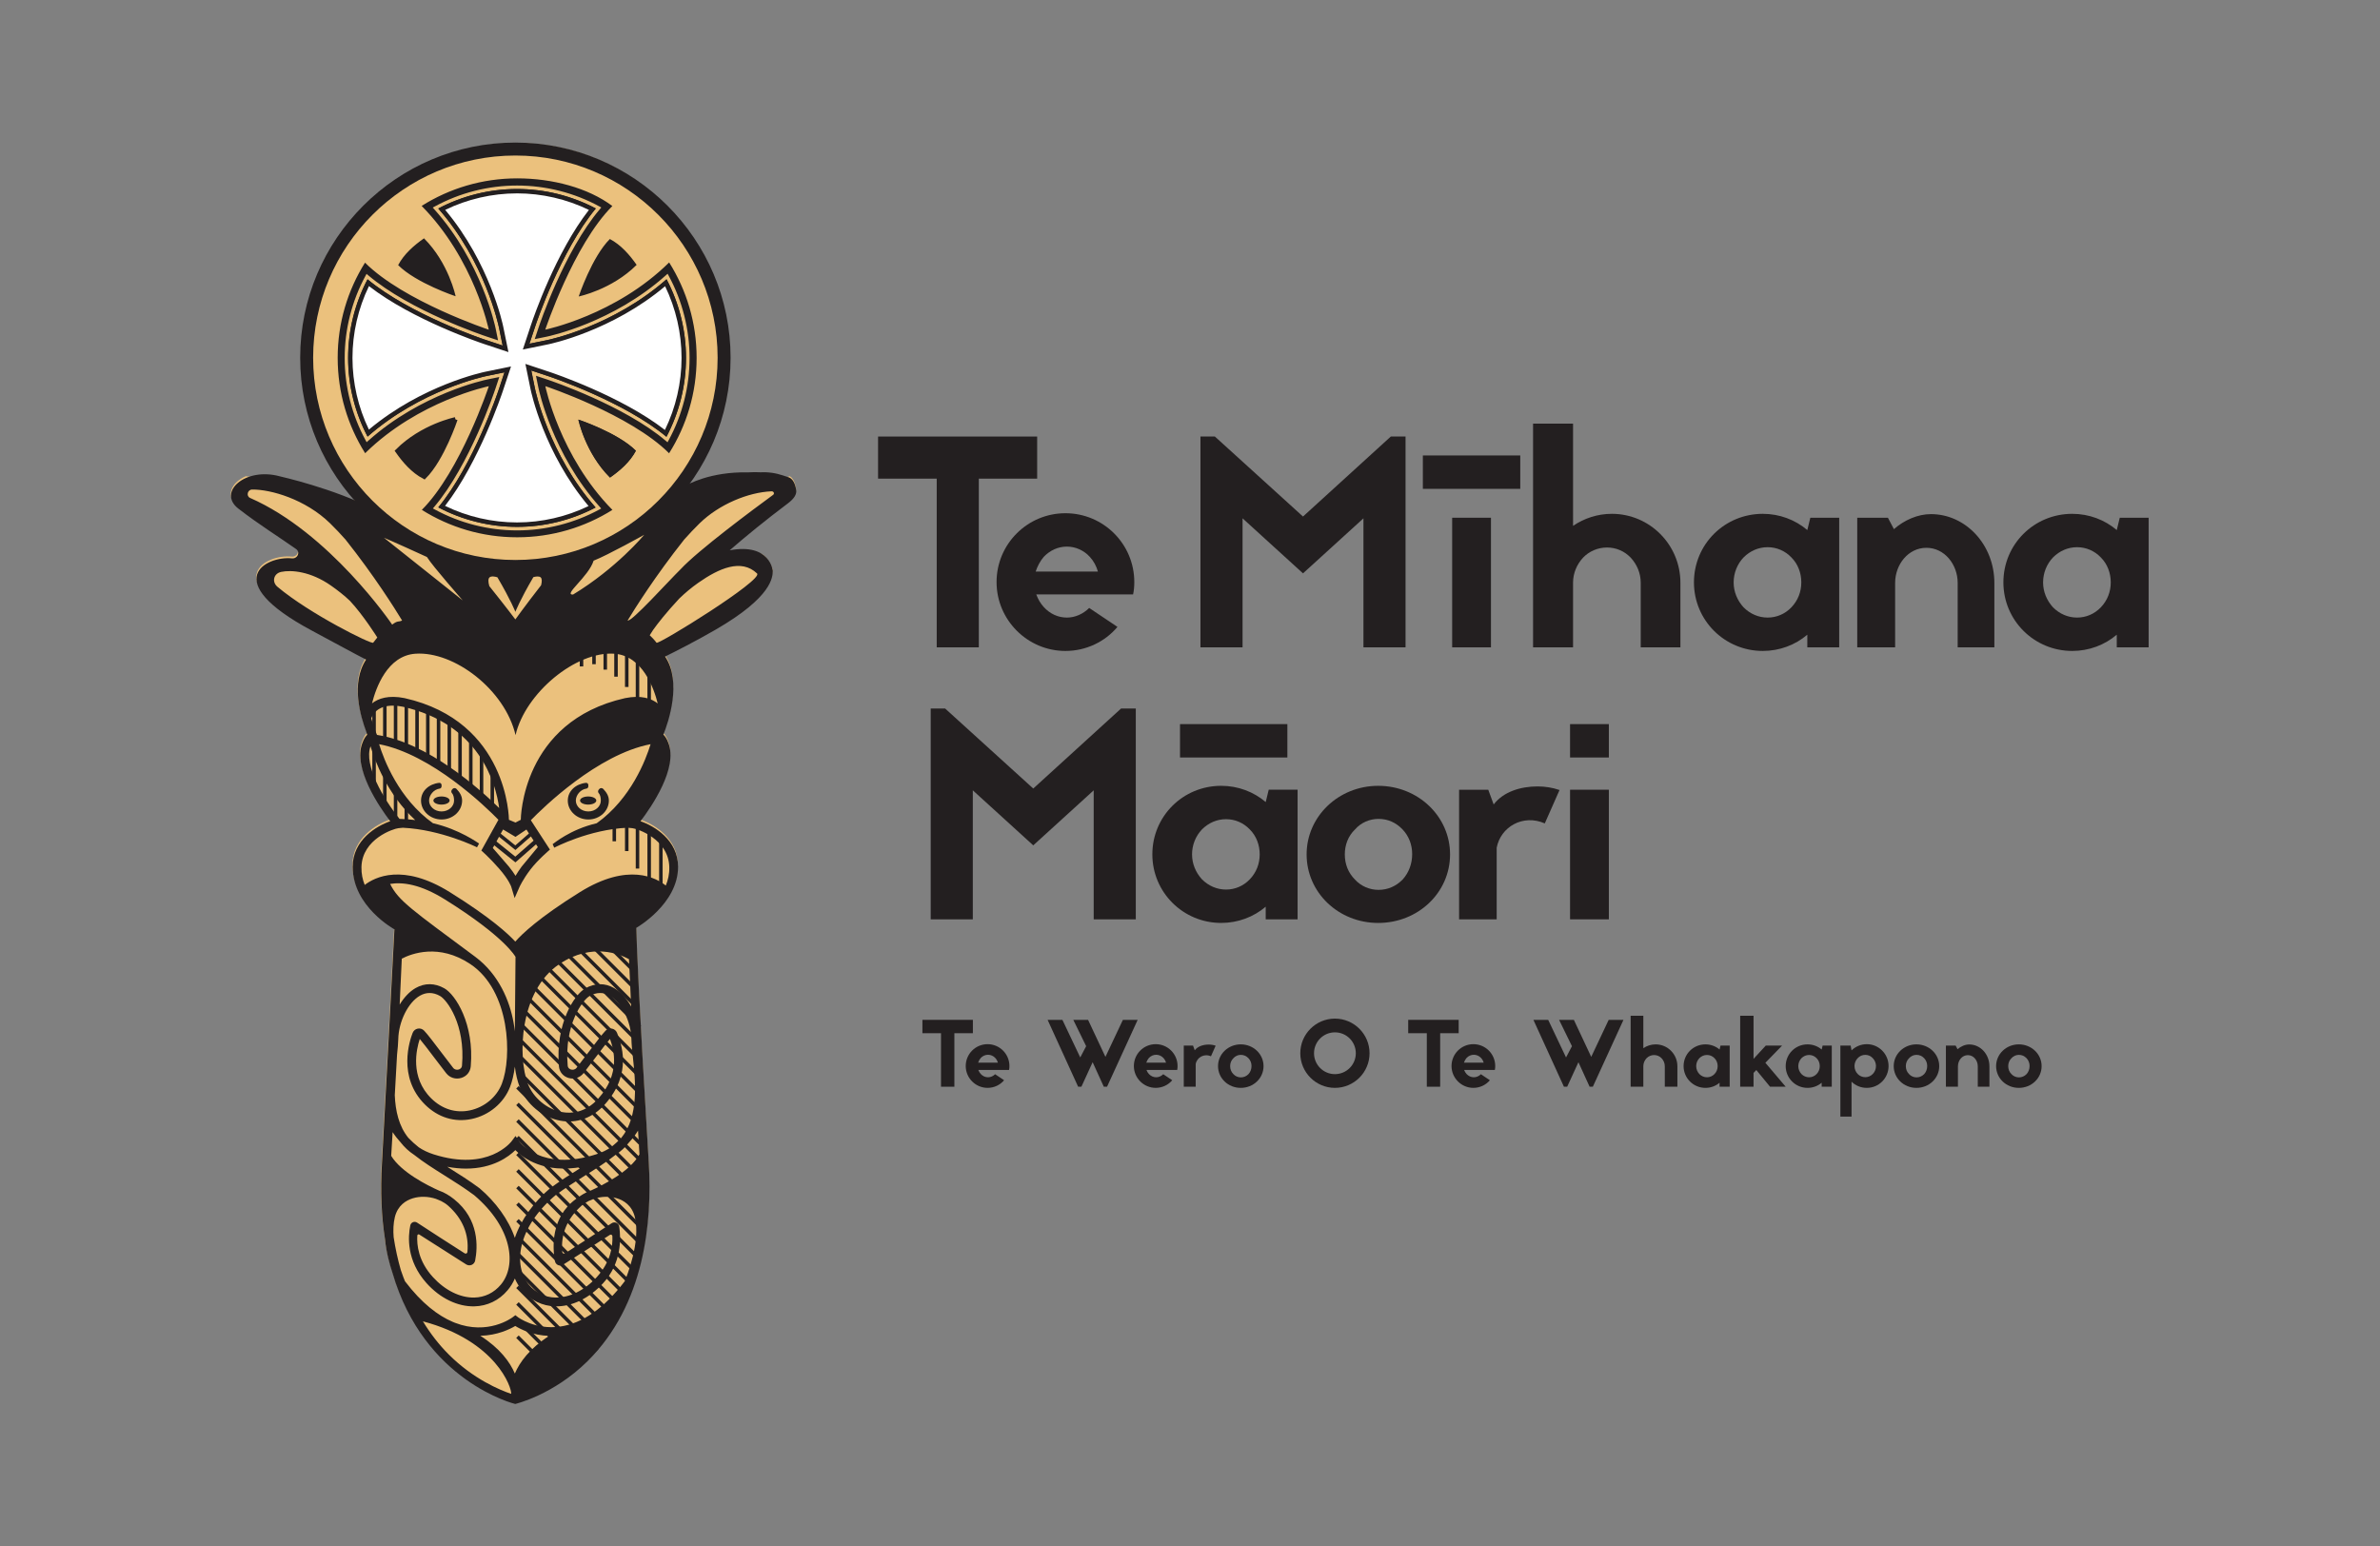 <svg height="469.363" viewBox="0 0 722.471 469.363" width="722.471" xmlns="http://www.w3.org/2000/svg" xmlns:xlink="http://www.w3.org/1999/xlink"><rect x="0" y="0" width="722.471" height="469.363" fill="#808080" stroke="none"/><clipPath id="a"><path d="m0 352.022h541.853v-352.022h-541.853z"/></clipPath><g transform="matrix(1.333 0 0 -1.333 0 469.363)"><path d="m0 0 6.112-6.112" fill="none" stroke="#231f20" stroke-miterlimit="10" stroke-width=".8" transform="translate(117.838 43.311)"/><g clip-path="url(#a)"><path d="m0 0s7.533 1.538 13.193 7.198c-1.599 2.287-3.584 4.564-6.101 5.888-4.109-4.108-7.092-13.086-7.092-13.086" fill="none" stroke="#231f20" stroke-miterlimit="10" transform="translate(131.787 284.591)"/><path d="m0 0c5.659-5.66 7.198-13.193 7.198-13.193s-8.978 2.983-13.086 7.09c1.325 2.519 3.601 4.502 5.888 6.103" fill="#231f20" transform="translate(96.515 297.816)"/><path d="m0 0c0-26.491-21.476-47.966-47.966-47.966s-47.965 21.475-47.965 47.966c0 26.49 21.475 47.965 47.965 47.965s47.966-21.475 47.966-47.965" fill="#ebc17d" transform="translate(165.551 271.574)"/><path d="m0 0c-.085.508-.367 2.1-1.397 2.697-1.741-.587-3.609-.666-5.367.021-2.027.792.077.473-1.937-.048-1.407-.365-2.72-1.086-4.114-1.503-3.777-1.131-7.727-1.475-11.507-.162-.899.311-1.75.767-2.537 1.329-7.876-10.159-19.935-17.055-33.354-18.376-1.845-3.007-3.02-5.216-3.727-6.666-.688 1.425-1.828 3.582-3.616 6.515-12.132.68-23.031 5.964-30.986 14.129-2.005-.925-4.257-1.2-6.293-.358-6.64 2.744-13.444 4.333-20.461 5.126-3.396-1.486-4.771-4.63-1.733-6.981 4.8-3.713 9.328-6.503 13.125-9.19 1.059-.75.343-2.272-.948-2.137-5.754.603-16.869-4.994 4.566-16.457 5.026-2.688 10.459-5.671 12.338-6.592-3.548-5.374-1.24-13.012.033-16.41l.225-.711c-.372-.363-.756-.934-1.087-1.844-2.252-5.724 3.856-14.599 6.332-17.85-3.106-1.07-8.553-4.264-8.553-10.377 0-9.053 9.507-14.24 9.507-14.24-.026-1.264-2.81-52.783-2.831-53.139-.402-6.57-.107-12.373.697-17.499.266-2.846 1.018-5.592 1.673-7.556 7.248-24.91 27.965-29.9 27.965-29.9s8.656 2.003 16.481 9.752c13.013 12.885 14.761 31.694 13.936 45.203-2.346 38.425-2.759 49.89-2.831 53.481 0 0 9.507 5.4 9.507 13.898 0 6.114-5.448 9.307-8.553 10.377 2.475 3.251 8.586 12.122 6.341 17.825-.346.952-.748 1.541-1.132 1.905 1.138 2.843 4.286 12.006.382 17.774 1.998.983 6.756 3.372 11.541 6.141 12.979 7.512 12.934 12.01 12.991 13.368 0 0-1.564 4.529-4.035 3.538-3.194-1.281-7.188-.074-5.781 1.15 3.705 3.223 8.089 6.797 13.263 10.698 1.427 1.072 2.041 2.077 1.877 3.069" fill="#ebc17d" transform="translate(181.262 240.956)"/><path d="m0 0c-25.396 0-46.056-20.66-46.056-46.055s20.66-46.055 46.056-46.055c25.395 0 46.055 20.66 46.055 46.055s-20.66 46.055-46.055 46.055m0-95.062c-27.022 0-49.007 21.985-49.007 49.007s21.985 49.006 49.007 49.006c27.021 0 49.006-21.984 49.006-49.006s-21.985-49.007-49.006-49.007" fill="#231f20" transform="translate(117.367 316.692)"/><path d="m0 0-.115-.15c-.176-.23-.169-.554.025-.768.392-.433.476-1.134.476-1.689 0-1.362-1.277-2.47-2.845-2.47-1.569 0-2.846 1.108-2.846 2.47 0 1.235 1.049 2.553 2.416 2.732.248.032.427.256.427.507l.007.289c0 .296-.249.548-.544.516-2.323-.249-4.137-1.844-4.137-4.044 0-2.372 2.098-4.3 4.677-4.3 2.578 0 4.676 1.928 4.676 4.3 0 1.05-.535 1.88-1.276 2.659-.261.275-.711.25-.941-.052" fill="#231f20" transform="translate(103.016 172.394)"/><path d="m0 0-.115-.15c-.175-.23-.168-.554.026-.768.392-.433.476-1.134.476-1.689 0-1.362-1.277-2.47-2.846-2.47-1.568 0-2.845 1.108-2.845 2.47 0 1.235 1.049 2.553 2.416 2.732.248.032.427.256.427.507l.007.289c0 .296-.25.548-.544.516-2.323-.249-4.137-1.844-4.137-4.044 0-2.372 2.098-4.3 4.676-4.3 2.579 0 4.677 1.928 4.677 4.3 0 1.05-.536 1.88-1.277 2.659-.26.275-.711.25-.941-.052" fill="#231f20" transform="translate(136.436 172.394)"/><path d="m0 0c0-.511.828-.925 1.849-.925s1.849.414 1.849.925c0 .51-.828.924-1.849.924s-1.849-.414-1.849-.924" fill="#231f20" transform="translate(98.696 169.803)"/><path d="m0 0c1.021 0 1.849.414 1.849.925 0 .51-.828.924-1.849.924s-1.85-.414-1.85-.924c0-.511.829-.925 1.85-.925" fill="#231f20" transform="translate(133.946 168.878)"/><g fill="none" stroke="#231f20" stroke-miterlimit="10"><g stroke-width=".8"><path d="m0 0v-8.008" transform="translate(87.635 191.785)"/><path d="m0 0v-9.046" transform="translate(90.082 191.785)"/><path d="m0 0v-8.008" transform="translate(85.188 191.785)"/><path d="m0 0v-6.581" transform="translate(87.635 175.173)"/><path d="m0 0v-6.012" transform="translate(90.082 172.138)"/><path d="m0 0v-9.928" transform="translate(85.188 182.166)"/><path d="m0 0v-4.213" transform="translate(92.529 169.301)"/><path d="m0 0v-10.084" transform="translate(92.529 191.785)"/><path d="m0 0v-11.049" transform="translate(94.976 191.785)"/><path d="m0 0v-10.752" transform="translate(97.423 190.45)"/><path d="m0 0v-11.345" transform="translate(99.87 189.264)"/><path d="m0 0v-12.013" transform="translate(102.317 187.707)"/><path d="m0 0v-11.419" transform="translate(104.764 186.001)"/><path d="m0 0v-11.345" transform="translate(107.21 183.925)"/><path d="m0 0v-9.936" transform="translate(109.658 180.959)"/><path d="m0 0v-8.824" transform="translate(112.105 176.955)"/><path d="m0 0 13.579-13.579" transform="translate(130.824 144.519)"/><path d="m0 0 17.104-17.104" transform="translate(127.627 143.929)"/><path d="m0 0 17.942-17.942" transform="translate(127.01 140.76)"/><path d="m0 0 22.39-22.391" transform="translate(123.326 140.658)"/><path d="m0 0 22.437-22.437" transform="translate(123.278 136.919)"/><path d="m0 0 24.467-24.467" transform="translate(121.249 135.162)"/><path d="m0 0 27.877-27.877" transform="translate(117.838 134.786)"/><path d="m0 0 27.877-27.878" transform="translate(117.838 131)"/><path d="m0 0 27.877-27.877" transform="translate(117.838 127.213)"/><path d="m0 0 27.877-27.877" transform="translate(117.838 123.427)"/><path d="m0 0 27.877-27.877" transform="translate(117.838 119.641)"/><path d="m0 0 27.877-27.877" transform="translate(117.838 115.855)"/><path d="m0 0 27.877-27.878" transform="translate(117.838 112.068)"/><path d="m0 0 27.877-27.877" transform="translate(117.838 108.281)"/><path d="m0 0 27.877-27.877" transform="translate(117.838 104.495)"/><path d="m0 0 27.877-27.877" transform="translate(117.838 100.709)"/><path d="m0 0 27.877-27.877" transform="translate(117.838 96.923)"/><path d="m0 0 27.877-27.878" transform="translate(117.838 93.137)"/><path d="m0 0 26.241-26.241" transform="translate(117.838 89.35)"/><path d="m0 0 25.526-25.525" transform="translate(117.838 85.564)"/><path d="m0 0 24.597-24.597" transform="translate(117.838 81.777)"/><path d="m0 0 22.516-22.516" transform="translate(117.838 77.991)"/><path d="m0 0 22.516-22.517" transform="translate(117.838 74.205)"/><path d="m0 0 18.194-18.193" transform="translate(117.838 70.418)"/><path d="m0 0 18.194-18.194" transform="translate(117.838 66.632)"/><path d="m0 0 18.194-18.194" transform="translate(117.838 62.846)"/><path d="m0 0 10.454-10.454" transform="translate(117.838 59.06)"/><path d="m0 0 10.454-10.454" transform="translate(117.838 55.273)"/><path d="m0 0 10.454-10.453" transform="translate(117.838 51.486)"/><path d="m0 0 6.112-6.112" transform="translate(117.838 47.7)"/><path d="m0 0v-4.419" transform="translate(137.833 204.032)"/><path d="m0 0v-3.18" transform="translate(135.269 204.032)"/><path d="m0 0v-3.689" transform="translate(132.426 204.032)"/><path d="m0 0v-6.189" transform="translate(140.281 204.199)"/><path d="m0 0v-7.924" transform="translate(142.728 203.589)"/><path d="m0 0v-8.824" transform="translate(145.175 201.598)"/><path d="m0 0v-6.492" transform="translate(147.835 198.878)"/><path d="m0 0v-6.381" transform="translate(142.728 164.674)"/><path d="m0 0v-4.152" transform="translate(139.892 164.674)"/></g><path d="m0 0-4.573-4.003-4.977 4.003" transform="translate(121.935 160.375)"/><path d="m0 0 4.977-4.004 4.573 4.004" stroke-width=".8" transform="translate(112.385 163.065)"/><path d="m0 0v-9.614" stroke-width=".8" transform="translate(145.175 163.923)"/><path d="m0 0v-10.888" stroke-width=".8" transform="translate(150.497 161.129)"/><path d="m0 0v-10.683" stroke-width=".8" transform="translate(147.835 162.843)"/></g><path d="m0 0c-4.503-3.297-17.056-12.613-21.066-16.94-2.747-2.682-11.206-12.094-12.072-11.675 1.61 2.657 6.289 10.123 12.89 18.438 1.128 1.268 2.298 2.513 3.511 3.697 4.449 4.336 11.07 7.063 16.373 7.287.488.02.759-.519.364-.807m-3.657-17.904c1.513-1.448-22.493-16.304-22.894-15.773-.529.702-1.114 1.297-1.549 1.703.191.316.457.738.783 1.229 1.092 1.527 2.969 3.931 5.954 7.138 1.285 1.236 2.734 2.468 4.349 3.6 4.642 3.248 9.751 5.551 13.357 2.103m-30.068-28.392c-23.555-5.308-23.738-27.482-23.737-27.706l-1.207-.626-1.495.626c.001.224-.182 22.398-23.762 27.711-3.679.736-5.983-.075-7.414-1.193.885 3.53 3.484 10.86 9.884 11.305 8.812.612 20.376-8.187 22.804-18.538 2.186 9.52 13.686 19.142 22.481 18.538 6.411-.446 9.009-7.797 9.89-11.321-1.435 1.123-3.746 1.942-7.444 1.204m-28.482-31.198.713 1.284 2.825-1.681 2.492 1.669.954-1.468 1.1-1.694.54-.83-3.714-4.486c-.563-.778-1.015-1.481-1.364-2.066-.352.57-.826 1.259-1.464 2.053-.553.673-3.71 4.289-3.71 4.289l.656 1.181zm22.031 2.705c-6.075-1.41-9.762-4.617-10.035-4.762l.372-.802c.088.045 7.914 4.164 16.712 4.548l1.091-.108c1.021-.102 8.234-2.411 8.395-8.842.04-1.595-.292-3.002-.799-4.224-2.115 1.717-8.54 5.366-19.574-1.504-9.288-5.784-13.194-9.534-14.698-11.257-1.553 1.7-5.566 5.445-14.9 11.257-10.733 6.683-17.105 3.412-19.391 1.648-.475 1.189-.781 2.547-.743 4.08.161 6.431 7.374 8.74 8.395 8.842l1.036.102c8.727-.415 16.801-4.41 16.888-4.456l.466.863c-.272.144-4.41 3.215-10.501 4.624-7.825 5.595-11.199 14.528-12.261 17.998 11.963-2.296 24.258-14.235 27.171-17.214l-3.635-6.543-.259-.462s1.791-1.528 4.091-4.163c2.203-2.525 2.708-4.052 2.71-4.058l.781-2.601 1.093 2.487c.007.018.775 1.745 2.491 3.995 1.734 2.275 4.458 4.554 4.458 4.554l-.326.497-4.025 6.193c2.719 2.796 15.156 14.993 27.272 17.316-1.058-3.469-4.425-12.402-12.275-18.008m9.416-69.998c.103-1.736.211-3.539.324-5.393-2.119-3.924-8.431-7.069-11.087-8.256-1.28-.432-2.395-1.187-3.453-1.974-5.645-4.202-5.269-10.929-4.711-14.085.153-.858 1.114-1.294 1.85-.829 2.754 1.74 8.657 5.475 10.663 6.795.24.158.558-.003.571-.29.106-2.172-.334-5.814-3.568-9.342-2.769-3.021-6.217-4.693-9.381-4.645-2.4.053-4.501 1.073-6.075 2.949-3.614 4.307-2.709 12.913 6.038 20.336 2.275 1.69 4.601 3.152 6.851 4.564 2.412 1.516 4.765 2.994 6.85 4.647 1.237.811 2.242 1.766 3.066 2.823.768.839 1.461 1.732 2.062 2.7m-3.031-34.302c-4.666-6.144-9.642-9.62-14.792-10.332-5.6-.77-9.473 2.11-9.509 2.138l-.604.464-.608-.459c-.325-.244-5.676-4.136-13.083-1.295-.185.077-.371.154-.561.229-3.327 1.412-7.04 4.189-10.888 9.255-.126.299-.512 1.238-.948 2.549-.685 2.387-1.234 4.885-1.632 7.495-.123 1.566-.072 3.131.272 4.548.659 2.705 2.568 3.825 4.053 4.288 1.674.522 3.586.452 5.293-.111.664-.293 1.098-.464 1.179-.495l.002.003c.597-.301 1.154-.663 1.637-1.092 3.27-2.912 4.755-6.524 4.362-10.536-.029-.293-.364-.453-.612-.296-2.947 1.858-8.465 5.45-10.857 7.008-.596.389-1.39.056-1.535-.641-.521-2.506-.922-7.993 3.692-13.144 3.118-3.481 7.127-5.384 10.9-5.292 2.95.065 5.635 1.366 7.563 3.662.708.844 1.254 1.741 1.654 2.677.4-.936.946-1.833 1.654-2.677 1.928-2.296 4.613-3.597 7.563-3.662 3.787-.087 7.742 1.847 10.9 5.292 4.204 4.587 4.057 10.148 3.655 12.871-.119.809-1.035 1.215-1.721.769-2.526-1.647-7.897-5.14-10.637-6.865-.248-.157-.58.004-.609.296-.394 4.013 1.091 7.626 4.362 10.538.484.429 1.041.791 1.638 1.092l.001-.003c.081.031.517.202 1.182.496 1.706.562 3.617.632 5.289.11 1.486-.463 3.395-1.583 4.054-4.288 1.366-5.612-1.888-13.597-2.309-14.592m-25.021-21.018c-1.114 2.602-3.374 5.733-7.862 8.601 3.874.085 6.757 1.518 7.958 2.234 1.158-.723 3.932-2.147 7.72-2.261-4.458-2.862-6.707-5.981-7.816-8.574m-.834-4.627c-2.566.86-8.618 3.374-14.2 8.949-2.25 2.246-4.21 4.784-5.903 7.568 16.714-4.455 20.248-15.145 20.103-16.517m-27.326 54.199c.114 1.859.222 3.664.326 5.407.548-.838 1.167-1.621 1.843-2.36.824-1.056 1.828-2.011 3.064-2.822 2.085-1.652 4.438-3.131 6.851-4.647 2.25-1.412 4.576-2.874 6.801-4.524 8.797-7.463 9.702-16.069 6.088-20.376-1.574-1.876-3.675-2.896-6.075-2.949-3.215-.043-6.613 1.624-9.381 4.645-3.325 3.627-3.709 7.331-3.571 9.477.014.228.262.357.454.233 2.383-1.542 7.958-5.079 10.679-6.804.799-.507 1.856-.058 2.039.869.607 3.089.948 9.407-4.796 13.976-1.032.82-2.173 1.542-3.454 1.974-2.575 1.149-8.568 4.139-10.868 7.901m12.105 38.154c-2.196 1.234-4.463 1.253-6.559.055-1.378-.789-2.622-2.126-3.614-3.758.211 4.242.366 7.678.482 10.46 2.226 1.153 8.461 3.529 15.597-1.228 9.14-6.093 9.539-21.212 7.183-27.273-1.178-3.029-3.962-5.348-7.264-6.05-3.213-.687-6.346.288-8.819 2.738-4.867 4.818-3.378 11.195-2.603 13.522.774-.914 1.98-2.505 3.242-4.172.899-1.184 1.854-2.444 2.778-3.628.803-1.029 2.14-1.451 3.411-1.076 1.233.365 2.067 1.374 2.178 2.633.844 9.698-3.499 16.363-6.012 17.777m31.431-40.651c-.122-.077-.243-.154-.366-.231-2.282-1.433-4.642-2.916-7.031-4.693-3.61-3.064-6.584-7.114-7.982-11.244-1.404 4.137-4.392 8.2-8.029 11.284-2.338 1.737-4.698 3.22-6.98 4.653-.131.082-.259.163-.389.244 1.533-.281 2.961-.42 4.262-.42 6.149 0 9.75 2.725 11.254 4.208 1.771-1.806 6.537-5.4 15.261-3.801m-5.01 10.508c3.761-.687 7.36.629 10.128 3.707 6.406 7.125 3.674 14.025 2.778 16.291-.197.501-.63.863-1.155.969-.53.104-1.066-.061-1.443-.449-.765-.788-2.199-2.68-3.858-4.869-.894-1.179-1.844-2.433-2.763-3.609-.355-.457-.887-.5-1.266-.389-.208.061-.7.272-.753.889-.817 9.377 3.44 14.983 5 15.86 1.571.882 3.113.904 4.584.061 2.687-1.537 4.852-5.9 4.928-9.93.021-1.078.161-2.405.323-3.942.598-5.683 1.425-13.554-2.627-18.505-.712-.747-1.493-1.451-2.335-2.128-.966-.655-2.092-1.203-3.406-1.621-12.418-3.957-17.35 2.755-17.551 3.04l-.797 1.14-.83-1.119c-.215-.288-5.39-7.026-17.826-3.061-1.313.418-2.438.966-3.404 1.62-.844.679-1.629 1.386-2.343 2.135-2.172 2.659-2.94 6.158-3.092 9.707.191 3.33.363 6.396.518 9.241.141 1.342.257 2.523.276 3.493.075 4.03 2.24 8.392 4.927 9.93.718.412 1.454.617 2.201.617.783 0 1.581-.226 2.384-.679 1.56-.876 5.817-6.482 5-15.859-.053-.617-.545-.828-.754-.889-.376-.112-.908-.069-1.266.389-.918 1.175-1.867 2.428-2.76 3.606-1.66 2.191-3.095 4.083-3.862 4.873-.375.386-.914.554-1.44.448-.526-.105-.958-.467-1.156-.967-.643-1.625-3.529-10.05 2.817-16.335 2.968-2.94 6.748-4.101 10.643-3.272 3.954.841 7.292 3.631 8.712 7.281.512 1.318.881 2.901 1.101 4.632.22-1.731.589-3.314 1.101-4.632 1.522-3.912 5.158-6.924 9.266-7.674m-.324 12.366c.109-1.258.944-2.267 2.177-2.632 1.266-.377 2.609.046 3.411 1.075.925 1.185 1.881 2.445 2.78 3.632 1.267 1.673 2.478 3.27 3.25 4.181.906-2.445 2.415-7.941-2.653-13.577-2.93-3.26-6.125-3.473-8.282-3.078-3.387.619-6.505 3.203-7.761 6.432-2.356 6.061-1.958 21.18 7.183 27.273 7.478 4.986 13.856 2.216 15.842 1.107.119-2.858.28-6.405.499-10.787-1.03 1.835-2.374 3.346-3.876 4.206-2.097 1.2-4.365 1.179-6.559-.055-2.513-1.414-6.856-8.079-6.011-17.777m-38.453 41.557c2.925.464 6.95-.082 12.553-3.58 13.675-8.536 16.009-13.035 16.009-13.035l-.152-16.946c-.082.7-.186 1.398-.311 2.088-.856 4.707-3.264 10.828-8.728 14.886-14.483 10.759-17.45 12.723-19.371 16.587m-4.293 37.69c.318.918 1.753 3.747 7.174 2.664 17.425-3.927 21.161-17.297 21.961-23.077-4.532 4.448-16.191 14.842-27.817 16.653l-.023.049c-.01.024-.257.574-.589 1.474zm-.161-6.357c.953-3.212 3.766-10.873 10.171-16.792-1.166.148-2.359.241-3.568.266-3.665 4.532-8.182 12.278-6.603 16.526m-21.203 36.334c-1.33 1.122-.865 3.017.836 3.382.021.004.041.009.062.013 2.252.473 6.64.135 11.282-3.115 1.572-1.101 3.072-2.282 4.332-3.485 3.096-3.318 6.231-8.344 6.231-8.344s-.41-.492-.938-1.193c-.331-.439-14.481 6.572-21.805 12.742m-6.22 20.229c-.96.42-.593 1.902.454 1.915 4.249.049 12.129-2.203 17.757-7.69 1.212-1.183 2.38-2.425 3.506-3.692 6.602-8.314 11.284-15.785 12.895-18.443-.866-.419-.937.081-2.264-.938-.205.315-14.301 20.949-32.348 28.848m40.266-13.447c1.326-2.143 8.16-9.895 8.16-9.895l-17.952 14.28s2.448-1.019 9.792-4.385m14.244-4.651c.426.398 1.438.156 1.805.027 3.077-5.243 4.092-7.862 4.092-7.862s.999 2.621 4.09 7.896c.474.146 1.311.283 1.68-.06.29-.271.311-.909.086-1.786-3.715-4.772-5.863-7.782-5.863-7.782s-2.192 2.926-5.926 7.582c-.286.986-.275 1.693.036 1.985m23.713 3.813c3.293 1.3 11.526 5.893 11.526 5.893s-6.326-7.627-16.206-13.606c-2.363-.144 3.553 4.073 4.68 7.713m46.13 16.131c-.093.556-.411 2.427-1.704 2.851-1.973.647-3.025 1.048-5.302 1.158-.784-.028-1.565-.015-2.318.019-.084.004-.173-.004-.258-.002-.408-.01-.856-.025-1.327-.045-8.839.185-13.815-2.842-14.295-2.989-1.775-.546-7.738-14.386-38.637-18.722-.687 1.425-1.926-1.396-3.715 1.536-10.875.611-20.759 4.919-28.42 11.687-9.19 4.803-21.437 7.538-21.567 7.573-7.928 2.197-14.342-3.587-9.485-7.344 4.799-3.713 9.327-6.503 13.125-9.189 1.059-.75.342-2.273-.948-2.137-5.755.603-16.87-4.994 4.565-16.457 5.026-2.688 10.459-5.672 12.339-6.593-3.549-5.374-1.241-13.011.032-16.409l.225-.712c-.371-.362-.755-.933-1.087-1.844-2.252-5.723 3.857-14.598 6.332-17.849-3.105-1.07-8.553-4.264-8.553-10.377 0-9.054 9.507-14.24 9.507-14.24-.026-1.264-2.809-52.784-2.831-53.139-.401-6.57-.106-12.373.697-17.498.267-2.848 1.018-5.594 1.674-7.558 7.247-24.91 27.965-29.898 27.965-29.898s8.656 2.003 16.481 9.752c13.012 12.885 14.76 31.693 13.935 45.202-2.346 38.425-2.759 49.89-2.831 53.48 0 0 9.507 5.401 9.507 13.899 0 6.113-5.448 9.307-8.553 10.377 2.475 3.251 8.586 12.122 6.34 17.825-.345.951-.748 1.541-1.131 1.904 1.138 2.844 4.287 12.006.381 17.775 1.999.982 6.757 3.372 11.541 6.14 12.98 7.513 12.935 12.01 12.993 13.369 0 0-.556 6.412-9.817 4.688 3.705 3.223 8.089 6.797 13.263 10.697 1.427 1.073 2.041 2.077 1.877 3.07" fill="#231f20" transform="translate(176.058 239.416)"/><path d="m0 0c0 7.984-2.298 15.428-6.256 21.722-12.168-12.024-28.21-15.305-28.21-15.305s6.428 19.308 15.277 28.155c-5.52 4.137-13.646 6.298-21.681 6.298-7.996 0-15.449-2.305-21.749-6.273 12.009-12.166 15.287-28.193 15.287-28.193s-19.331 6.424-28.183 15.269c-3.939-6.282-6.225-13.71-6.225-21.673 0-7.983 2.298-15.428 6.256-21.722 12.163 11.987 28.165 15.26 28.165 15.26s-6.416-19.305-15.253-28.165c6.29-3.95 13.727-6.243 21.702-6.243 7.972 0 15.406 2.291 21.694 6.238-12.001 12.165-15.277 28.183-15.277 28.183s19.336-6.438 28.184-15.286c3.969 6.298 6.269 13.74 6.269 21.735m-1.608-.031c0-6.549-1.654-13.039-4.782-18.774l-.236-.43-.374.317c-9.497 8.071-26.249 13.719-26.958 13.955l-2.627.873.555-2.712c.125-.61 3.179-15.083 13.967-27.135l.337-.376-.443-.243c-5.717-3.105-12.186-4.747-18.71-4.747-6.537 0-13.02 1.65-18.748 4.767l-.431.235.318.375c8.094 9.543 13.695 26.222 13.929 26.927l.874 2.627-2.712-.555c-.61-.125-15.075-3.182-27.12-13.953l-.376-.337-.242.445c-3.115 5.723-4.762 12.205-4.762 18.741 0 6.526 1.642 12.998 4.749 18.716l.235.432.375-.319c9.54-8.102 26.237-13.71 26.943-13.944l2.628-.873-.554 2.711c-.125.611-3.184 15.093-13.981 27.15l-.337.377.444.241c5.732 3.126 12.222 4.779 18.768 4.779 6.535 0 13.016-1.648 18.741-4.764l.433-.237-.32-.375c-8.138-9.563-13.734-26.266-13.968-26.972l-.874-2.627 2.713.553c.611.125 15.106 3.187 27.166 13.995l.376.338.242-.444c3.115-5.725 4.762-12.204 4.762-18.737m-.801 0c0 6.232-1.529 12.413-4.426 17.91-12.143-10.678-26.546-13.72-27.159-13.845l-4.068-.832 1.309 3.941c.233.702 5.735 17.125 13.801 26.859-5.501 2.904-11.689 4.436-17.927 4.436-6.244 0-12.436-1.535-17.942-4.443 10.666-12.138 13.706-26.529 13.831-27.141l.832-4.069-3.941 1.31c-.703.233-17.118 5.747-26.83 13.775-2.892-5.493-4.42-11.672-4.42-17.901 0-6.235 1.53-12.418 4.427-17.915 12.126 10.638 26.5 13.677 27.112 13.802l4.069.833-1.31-3.94c-.233-.702-5.741-17.1-13.762-26.812 5.503-2.906 11.693-4.439 17.934-4.439 6.222 0 12.394 1.523 17.883 4.412-10.656 12.134-13.692 26.516-13.817 27.128l-.832 4.068 3.94-1.309c.706-.234 17.173-5.786 26.844-13.788 2.914 5.511 4.452 11.708 4.452 17.96m-24.444 14.001s7.534 1.538 13.194 7.198c-1.6 2.287-3.584 4.563-6.102 5.888-4.108-4.109-7.092-13.086-7.092-13.086m-35.23 13.241c-2.287-1.6-4.563-3.584-5.887-6.102 4.107-4.108 13.086-7.09 13.086-7.09s-1.539 7.532-7.199 13.192m7.15-41.225s-7.533-1.539-13.193-7.199c1.6-2.287 3.583-4.562 6.102-5.887 4.107 4.107 7.091 13.086 7.091 13.086m35.231-13.242c2.287 1.601 4.563 3.583 5.887 6.102-4.108 4.107-13.086 7.091-13.086 7.091s1.539-7.533 7.199-13.193" fill="#231f20" transform="translate(158.639 270.621)"/><path d="m0 0c-5.946 0-11.865 1.416-17.159 4.101 7.859 9.822 13.233 25.805 13.462 26.492l1.582 4.761-4.915-1.005c-.602-.123-14.718-3.094-26.861-13.499-2.67 5.282-4.079 11.188-4.079 17.121 0 5.934 1.41 11.841 4.082 17.125 9.853-7.89 25.825-13.246 26.511-13.474l4.761-1.582-1.005 4.916c-.123.603-3.097 14.738-13.527 26.889 5.291 2.681 11.205 4.095 17.148 4.095 5.945 0 11.861-1.415 17.15-4.097-7.713-9.607-12.921-24.812-13.499-26.54l-1.581-4.762 4.915 1.005c.604.123 14.754 3.1 26.907 13.541 2.67-5.282 4.078-11.186 4.078-17.116 0-5.957-1.421-11.884-4.114-17.184-9.809 7.861-25.835 13.258-26.524 13.487l-4.761 1.581 1.004-4.915c.124-.604 3.108-14.746 13.513-26.875-5.273-2.662-11.166-4.065-17.088-4.065" fill="#fff" transform="translate(117.738 232.635)"/><path d="m0 0c-6.244 0-12.437-1.535-17.942-4.443 10.666-12.138 13.707-26.529 13.832-27.142l.832-4.068-3.942 1.309c-.703.234-17.118 5.748-26.83 13.776-2.892-5.494-4.42-11.672-4.42-17.902 0-6.234 1.53-12.417 4.427-17.915 12.126 10.639 26.5 13.678 27.113 13.803l4.068.833-1.31-3.94c-.233-.702-5.741-17.1-13.763-26.813 5.505-2.905 11.694-4.438 17.935-4.438 6.222 0 12.394 1.523 17.883 4.412-10.655 12.133-13.693 26.516-13.818 27.128l-.831 4.068 3.94-1.309c.706-.235 17.173-5.787 26.845-13.788 2.914 5.51 4.451 11.708 4.451 17.959 0 6.233-1.53 12.414-4.426 17.911-12.142-10.678-26.546-13.72-27.159-13.845l-4.068-.832 1.309 3.94c.234.702 5.736 17.125 13.801 26.859-5.501 2.905-11.689 4.437-17.927 4.437m0-1c5.662 0 11.298-1.301 16.376-3.771-7.563-9.699-12.629-24.5-13.199-26.209l-1.309-3.941-.545-1.642 1.695.347 4.067.832c.602.123 14.506 3.049 26.643 13.235 2.451-5.065 3.742-10.68 3.742-16.321 0-5.675-1.306-11.321-3.786-16.41-9.924 7.718-25.514 12.961-26.195 13.188l-3.939 1.309-1.642.545.347-1.694.831-4.069c.123-.6 3.051-14.489 13.207-26.609-5.055-2.443-10.66-3.73-16.293-3.73-5.664 0-11.303 1.301-16.385 3.774 7.723 9.943 12.937 25.483 13.162 26.161l1.31 3.941.547 1.642-1.697-.348-4.067-.833c-.599-.122-14.471-3.041-26.596-13.193-2.453 5.067-3.744 10.685-3.744 16.326 0 5.652 1.295 11.279 3.756 16.352 9.92-7.707 25.498-12.948 26.179-13.175l3.941-1.309 1.642-.545-.347 1.695-.832 4.066c-.122.602-3.047 14.493-13.222 26.627 5.075 2.462 10.701 3.759 16.353 3.759" fill="#231f20" transform="translate(117.738 309.075)"/><path d="m0 0c-5.66 5.66-7.199 13.193-7.199 13.193s8.977-2.984 13.086-7.091c-1.325-2.519-3.6-4.501-5.887-6.102" fill="#231f20" transform="translate(138.896 243.349)"/><path d="m0 0s-7.533-1.539-13.193-7.199c1.599-2.287 3.583-4.563 6.101-5.887 4.108 4.107 7.092 13.086 7.092 13.086" fill="none" stroke="#231f20" stroke-miterlimit="10" transform="translate(103.707 256.607)"/><g fill="#231f20"><path d="m0 0v-9.588h-13.285v-38.418h-9.587v38.418h-13.355v9.588z" transform="translate(236.188 252.695)"/><path d="m0 0c-.343 1.233-.959 2.397-1.85 3.356-1.369 1.506-3.287 2.329-5.204 2.329-1.986 0-3.835-.823-5.273-2.329-.821-.959-1.439-2.123-1.849-3.356zm4.451-12.6c-2.808-3.356-7.122-5.478-11.847-5.478-8.629 0-15.683 7.053-15.683 15.682 0 8.697 7.054 15.682 15.683 15.682 8.628 0 15.682-6.985 15.682-15.682 0-.959-.069-1.849-.274-2.808h-22.051c.411-1.096.959-2.055 1.712-2.876 1.438-1.575 3.287-2.398 5.273-2.398 1.849 0 3.698.823 5.068 2.192z" transform="translate(250.023 221.946)"/><path d="m0 0v29.379l-13.765-12.532-13.764 12.532v-29.379h-9.588v48.006h3.287l20.065-18.217 19.996 18.217h3.356v-48.006z" transform="translate(310.493 204.69)"/><path d="m330.697 234.205h8.834v-29.516h-8.834zm-6.673 14.182h22.18v-7.602h-22.18z"/><path d="m0 0c2.533 1.712 5.547 2.738 8.834 2.738 8.628 0 15.613-7.052 15.613-15.681v-14.724h-9.039v14.724c0 2.123-.822 4.108-2.26 5.683-1.438 1.507-3.356 2.328-5.41 2.328s-4.041-.821-5.478-2.328c-1.439-1.575-2.26-3.56-2.26-5.683v-14.724h-9.108v50.95h9.108z" transform="translate(358.227 232.357)"/><path d="m0 0c0 2.123-.753 4.178-2.26 5.684-1.437 1.506-3.355 2.329-5.41 2.329-2.054 0-3.972-.823-5.478-2.329-1.438-1.506-2.26-3.561-2.26-5.684s.822-4.109 2.26-5.684c1.506-1.506 3.424-2.329 5.478-2.329 2.055 0 3.973.823 5.41 2.329 1.507 1.575 2.26 3.561 2.26 5.684m8.629 14.724v-29.516h-7.259v2.876c-2.739-2.328-6.301-3.697-10.136-3.697-8.697 0-15.681 6.984-15.681 15.613 0 8.697 6.984 15.613 15.681 15.613 3.835 0 7.397-1.369 10.136-3.697l.685 2.808z" transform="translate(410.205 219.482)"/><path d="m0 0c2.328 2.055 5.41 3.424 8.424 3.424 7.943 0 14.449-6.985 14.449-15.682v-14.655h-8.354v14.655c0 4.246-3.014 8.012-7.123 8.012s-7.122-3.766-7.122-8.012v-14.655h-8.628v29.516h6.985z" transform="translate(431.298 231.603)"/><path d="m0 0c0 2.123-.753 4.178-2.26 5.684-1.437 1.506-3.355 2.329-5.41 2.329-2.054 0-3.972-.823-5.478-2.329-1.438-1.506-2.26-3.561-2.26-5.684s.822-4.109 2.26-5.684c1.506-1.506 3.424-2.329 5.478-2.329 2.055 0 3.973.823 5.41 2.329 1.507 1.575 2.26 3.561 2.26 5.684m8.629 14.724v-29.516h-7.259v2.876c-2.739-2.328-6.301-3.697-10.136-3.697-8.696 0-15.681 6.984-15.681 15.613 0 8.697 6.985 15.613 15.681 15.613 3.835 0 7.397-1.369 10.136-3.697l.685 2.808z" transform="translate(480.674 219.482)"/><path d="m0 0v29.379l-13.765-12.532-13.764 12.532v-29.379h-9.588v48.006h3.287l20.065-18.217 19.996 18.217h3.356v-48.006z" transform="translate(249.064 142.748)"/><path d="m0 0c-1.437-1.507-3.355-2.329-5.41-2.329-2.054 0-3.972.822-5.479 2.329-1.437 1.574-2.259 3.561-2.259 5.684s.822 4.177 2.259 5.683c1.507 1.507 3.425 2.329 5.479 2.329 2.055 0 3.973-.822 5.41-2.329 1.507-1.506 2.26-3.56 2.26-5.683s-.753-4.11-2.26-5.684m4.314 20.407-.684-2.807c-2.739 2.328-6.301 3.697-10.136 3.697-8.696 0-15.681-6.916-15.681-15.613 0-8.629 6.985-15.614 15.681-15.614 3.835 0 7.397 1.369 10.136 3.698v-2.876h7.259v29.515z" transform="translate(284.608 151.857)"/><path d="m293.168 187.206h-24.448v-7.602h24.448z"/><path d="m0 0c0 2.123-.754 4.109-2.191 5.615-1.507 1.575-3.356 2.398-5.479 2.398-1.986 0-3.973-.823-5.342-2.398-1.575-1.506-2.328-3.56-2.328-5.683 0-2.192.753-4.178 2.328-5.752 1.369-1.507 3.356-2.329 5.342-2.329 2.123 0 3.972.822 5.479 2.329 1.437 1.574 2.191 3.629 2.191 5.82m8.628-.068c0-8.698-7.259-15.614-16.366-15.614-9.04 0-16.299 6.916-16.299 15.614 0 8.629 7.259 15.613 16.299 15.613 9.107 0 16.366-6.984 16.366-15.613" transform="translate(321.589 157.608)"/><path d="m0 0c2.191 2.876 6.096 4.108 9.999 4.108 1.712 0 3.424-.273 4.999-.821l-3.355-7.601c-5 2.191-10.068-.823-10.957-5.547v-16.299h-8.561v29.515h6.643z" transform="translate(340.148 168.908)"/><path d="m357.543 172.264h8.834v-29.516h-8.834z"/><path d="m357.543 187.206h8.834v-7.602h-8.834z"/><path d="m0 0v-3.042h-4.216v-12.189h-3.042v12.189h-4.236v3.042z" transform="translate(221.551 119.857)"/><path d="m0 0c-.108.392-.305.761-.587 1.064-.434.479-1.043.74-1.651.74-.63 0-1.217-.261-1.673-.74-.261-.303-.456-.672-.587-1.064zm1.412-3.998c-.891-1.064-2.26-1.738-3.759-1.738-2.737 0-4.975 2.238-4.975 4.975 0 2.76 2.238 4.977 4.975 4.977 2.738 0 4.976-2.217 4.976-4.977 0-.303-.022-.586-.087-.89h-6.996c.13-.348.304-.653.543-.912.456-.5 1.043-.761 1.673-.761.587 0 1.174.261 1.608.695z" transform="translate(227.245 110.102)"/><path d="m0 0-6.975-15.231h-.738l-2.543 5.584-2.563-5.584h-.74l-6.953 15.231h3.368l4.064-8.561 1.347 2.564-2.933 5.997h3.367l3.955-8.431 3.977 8.431z" transform="translate(259.079 119.857)"/><path d="m0 0c-.108.392-.305.761-.587 1.064-.434.479-1.043.74-1.651.74-.63 0-1.217-.261-1.673-.74-.261-.303-.456-.672-.587-1.064zm1.412-3.998c-.891-1.064-2.26-1.738-3.759-1.738-2.737 0-4.975 2.238-4.975 4.975 0 2.76 2.238 4.977 4.975 4.977 2.738 0 4.976-2.217 4.976-4.977 0-.303-.022-.586-.087-.89h-6.996c.13-.348.304-.653.543-.912.456-.5 1.043-.761 1.673-.761.587 0 1.174.261 1.608.695z" transform="translate(265.534 110.102)"/><path d="m0 0c.695.912 1.934 1.303 3.172 1.303.544 0 1.087-.086 1.587-.26l-1.066-2.412c-1.586.695-3.194-.261-3.476-1.76v-5.172h-2.716v9.365h2.107z" transform="translate(272.076 112.927)"/><path d="m0 0c0 .674-.238 1.304-.695 1.782-.478.499-1.065.761-1.739.761-.629 0-1.259-.262-1.694-.761-.5-.478-.739-1.13-.739-1.803 0-.696.239-1.326.739-1.826.435-.477 1.065-.739 1.694-.739.674 0 1.261.262 1.739.739.457.5.695 1.152.695 1.847m2.738-.021c0-2.76-2.303-4.955-5.193-4.955-2.868 0-5.172 2.195-5.172 4.955 0 2.738 2.304 4.954 5.172 4.954 2.89 0 5.193-2.216 5.193-4.954" transform="translate(285.004 109.341)"/><path d="m0 0c0-2.629 2.129-4.759 4.759-4.759 2.629 0 4.758 2.13 4.758 4.759s-2.129 4.758-4.758 4.758c-2.63 0-4.759-2.129-4.759-4.758m12.646 0c0-4.346-3.542-7.888-7.887-7.888-4.346 0-7.888 3.542-7.888 7.888s3.542 7.887 7.888 7.887c4.345 0 7.887-3.541 7.887-7.887" transform="translate(299.238 112.253)"/><path d="m0 0v-3.042h-4.216v-12.189h-3.042v12.189h-4.236v3.042z" transform="translate(332.18 119.857)"/><path d="m0 0c-.108.392-.305.761-.587 1.064-.434.479-1.043.74-1.651.74-.63 0-1.217-.261-1.673-.74-.261-.303-.456-.672-.587-1.064zm1.412-3.998c-.891-1.064-2.26-1.738-3.759-1.738-2.737 0-4.975 2.238-4.975 4.975 0 2.76 2.238 4.977 4.975 4.977 2.738 0 4.976-2.217 4.976-4.977 0-.303-.022-.586-.087-.89h-6.996c.13-.348.304-.653.543-.912.456-.5 1.043-.761 1.673-.761.587 0 1.174.261 1.608.695z" transform="translate(337.873 110.102)"/><path d="m0 0-6.975-15.231h-.738l-2.543 5.584-2.563-5.584h-.74l-6.953 15.231h3.368l4.064-8.561 1.347 2.564-2.933 5.997h3.367l3.955-8.431 3.977 8.431z" transform="translate(369.707 119.857)"/><path d="m0 0c.805.543 1.76.869 2.803.869 2.738 0 4.955-2.238 4.955-4.975v-4.672h-2.869v4.672c0 .673-.26 1.303-.717 1.802-.456.479-1.065.74-1.717.74-.651 0-1.281-.261-1.738-.74-.456-.499-.717-1.129-.717-1.802v-4.672h-2.89v16.166h2.89z" transform="translate(374.229 113.404)"/><path d="m0 0c0 .674-.239 1.325-.717 1.804-.457.477-1.065.738-1.717.738s-1.26-.261-1.738-.738c-.457-.479-.717-1.13-.717-1.804s.26-1.304.717-1.804c.478-.477 1.086-.738 1.738-.738s1.26.261 1.717.738c.478.5.717 1.13.717 1.804m2.737 4.672v-9.365h-2.302v.912c-.87-.739-1.999-1.173-3.216-1.173-2.76 0-4.977 2.216-4.977 4.954 0 2.76 2.217 4.954 4.977 4.954 1.217 0 2.346-.434 3.216-1.173l.216.891z" transform="translate(391.157 109.319)"/><path d="m0 0-3.129 3.803-.63-.653v-3.15h-3.042v16.166h3.042v-9.821l2.781 3.02h3.716l-3.802-3.911 4.627-5.454z" transform="translate(403.086 104.626)"/><path d="m0 0c0 .674-.239 1.325-.718 1.804-.456.477-1.064.738-1.716.738s-1.26-.261-1.738-.738c-.456-.479-.718-1.13-.718-1.804s.262-1.304.718-1.804c.478-.477 1.086-.738 1.738-.738s1.26.261 1.716.738c.479.5.718 1.13.718 1.804m2.737 4.672v-9.365h-2.302v.912c-.87-.739-1.999-1.173-3.216-1.173-2.76 0-4.976 2.216-4.976 4.954 0 2.76 2.216 4.954 4.976 4.954 1.217 0 2.346-.434 3.216-1.173l.216.891z" transform="translate(414.408 109.319)"/><path d="m0 0c-.456.499-1.064.761-1.716.761s-1.282-.262-1.738-.761c-.456-.479-.718-1.108-.718-1.782 0-.696.262-1.325.718-1.803s1.086-.739 1.738-.739 1.26.261 1.716.739c.457.478.718 1.107.718 1.803 0 .674-.261 1.303-.718 1.782m-4.845 1.781c.891.869 2.129 1.413 3.477 1.413 2.737 0 4.954-2.238 4.954-4.976 0-2.76-2.217-4.976-4.954-4.976-1.348 0-2.586.522-3.477 1.412v-7.952h-2.542v16.166h2.346z" transform="translate(426.489 111.123)"/><path d="m0 0c0 .674-.238 1.304-.695 1.782-.478.499-1.065.761-1.739.761-.629 0-1.259-.262-1.694-.761-.5-.478-.739-1.13-.739-1.803 0-.696.239-1.326.739-1.826.435-.477 1.065-.739 1.694-.739.674 0 1.261.262 1.739.739.457.5.695 1.152.695 1.847m2.738-.021c0-2.76-2.303-4.955-5.193-4.955-2.868 0-5.172 2.195-5.172 4.955 0 2.738 2.304 4.954 5.172 4.954 2.89 0 5.193-2.216 5.193-4.954" transform="translate(438.875 109.341)"/><path d="m0 0c.739.652 1.717 1.087 2.673 1.087 2.52 0 4.585-2.217 4.585-4.976v-4.65h-2.651v4.65c0 1.347-.957 2.542-2.259 2.542-1.305 0-2.26-1.195-2.26-2.542v-4.65h-2.738v9.365h2.216z" transform="translate(445.786 113.165)"/><path d="m0 0c0 .674-.238 1.304-.695 1.782-.478.499-1.065.761-1.739.761-.629 0-1.259-.262-1.694-.761-.5-.478-.739-1.13-.739-1.803 0-.696.239-1.326.739-1.826.435-.477 1.065-.739 1.694-.739.674 0 1.261.262 1.739.739.457.5.695 1.152.695 1.847m2.738-.021c0-2.76-2.303-4.955-5.193-4.955-2.868 0-5.172 2.195-5.172 4.955 0 2.738 2.304 4.954 5.172 4.954 2.89 0 5.193-2.216 5.193-4.954" transform="translate(462.192 109.341)"/></g></g></g></svg>